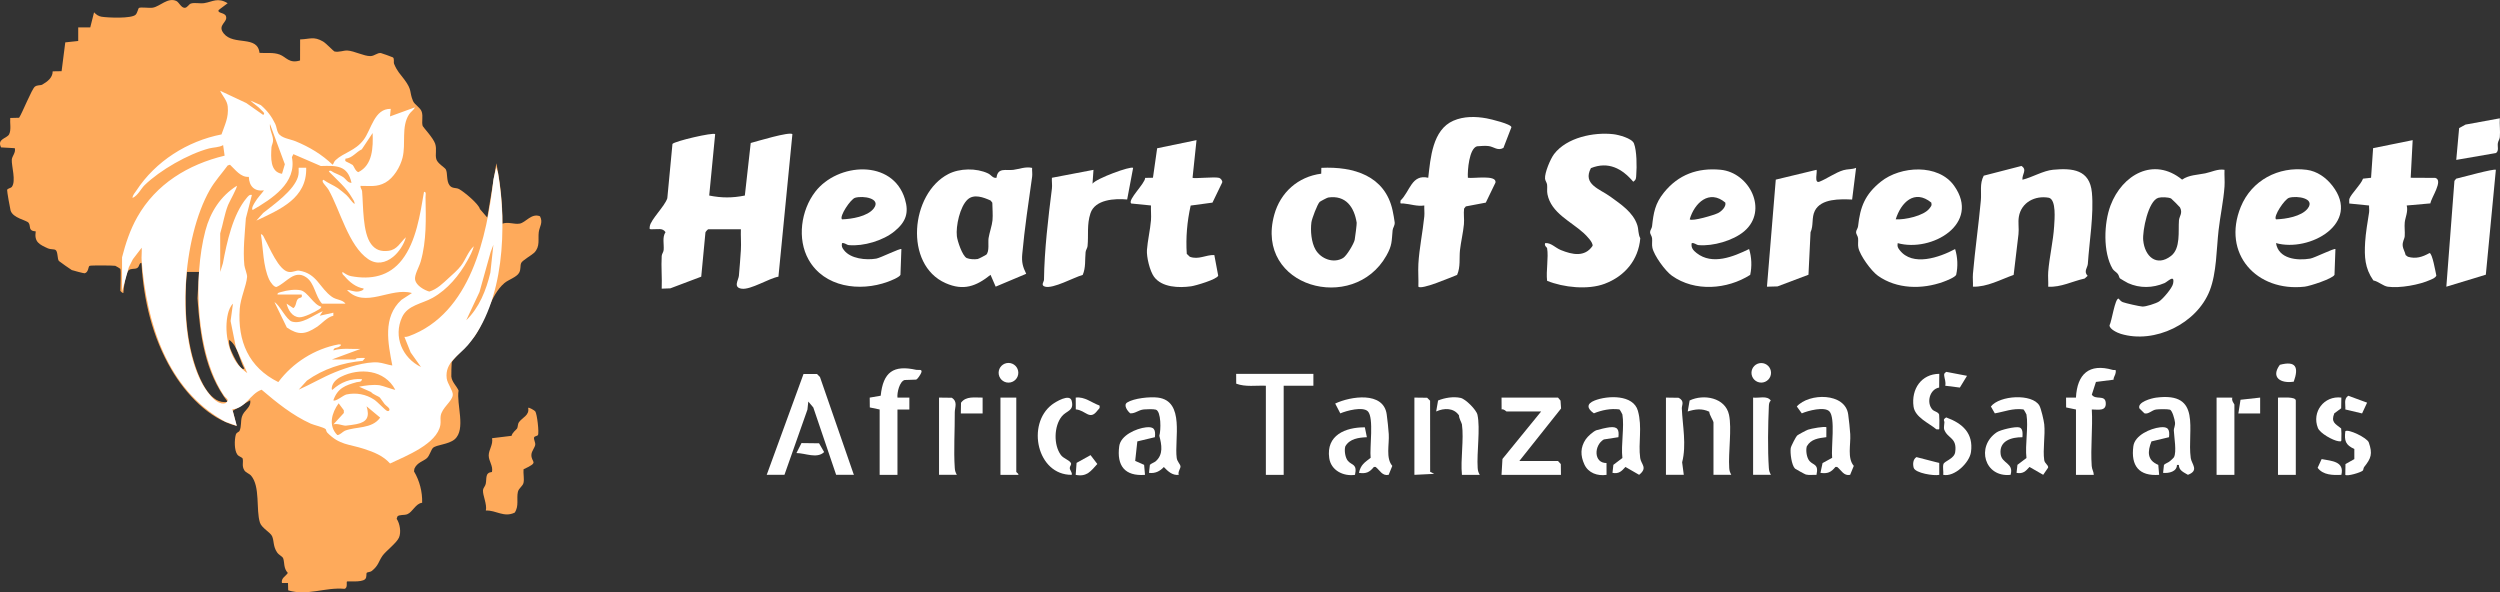 <svg xmlns="http://www.w3.org/2000/svg" id="Layer_1" viewBox="0 0 1122.44 265.94"><rect x="0" y="0" width="1122.44" height="265.94" fill="#333333" stroke="none"/><defs><style>      .st0 {        fill: #feaa5b;      }      .st1 {        fill: #fff;      }    </style></defs><g><g><path class="st0" d="M54.08,120.74c-.05-.13-2.2-1.39-2.34-1.4-1.38-.18-10.57-.25-11.48,0-.73.2-.39,2.89-2.25,3.36-.29.07-5.33-1.25-5.79-1.45-.33-.14-5.51-3.81-5.76-4.06-.77-.77-.41-4.2-1.5-4.94-.7-.48-2.3-.21-3.37-.7-3.92-1.77-6.3-2.87-5.55-7.66-3.64-.26-2.04-2.37-3.23-3.88-.93-1.19-7-2.05-8.06-5.5-.23-.74-1.64-8.76-1.55-9.22.14-.7,1.66-.79,2.13-1.41,1.97-2.62-.22-9.42-.03-12.24.1-1.53,1.91-3.16,1.34-5.11l-6.15-.35c-2-3.87,2.7-4.02,3.62-5.9,1.01-2.06.29-5.07.49-7.31l3.98-.1c1.5-2.3,5.69-12.87,7.06-13.94,1.12-.88,2.57-.49,3.34-.94,2.25-1.3,4.67-3.06,4.68-5.96l4-.07,1.65-12.93,5.81-.63v-6.11s5.41,0,5.41,0l1.7-6.76c.97,1.03,1.98,1.76,3.43,1.99,2.85.44,13.46.91,15.26-.94.77-.79,1.14-2.81,1.42-2.99.83-.53,4.67.14,6.3-.15,3.2-.56,6.73-4.75,10.53-3,1.19.55,2.17,3.08,3.74,3.07,1.23,0,1.8-1.61,2.84-1.93,1.74-.53,4.04.13,5.93-.17,3.78-.6,6.07-2.7,10.54.04l-4.06,3.05c-.61,1.57,2.75,1.05,3.31,2.81.9,2.77-4.11,3.88-1,7.74,4.49,5.57,15.13.62,16.05,8.69,2.99.24,6.15-.34,9.07.76s4.25,4.17,9.13,2.65l.03-9.45c4.47-.13,6.08-1.49,10.27.92,1.38.79,4.79,4.41,5.13,4.49,2.1.46,4.12-.53,5.86-.42,3.03.18,7.41,2.54,10.29,2.5,1.83-.03,3.07-1.54,4.67-1.38.29.03,5.19,1.79,5.43,1.95.78.54.21,2.11.55,2.94,1.42,3.4,2.78,4.57,4.56,6.96,3.73,5.02,2.14,5.41,3.92,9.67.73,1.74,3.32,2.92,3.93,4.88.68,2.16-.14,4.51.42,6.36.14.47,4.75,5.36,5.6,7.95s-.09,4.78.52,6.94c.55,1.95,3.75,3.7,4.25,4.57.92,1.62.17,5.08,1.67,7.14,1.2,1.64,2.94.97,4.31,1.73,2.31,1.27,8.84,6.7,9.34,8.95l3.32,3.86,4.07-24.4c1.75,8.89,2.81,18.01,2.72,27.11,2.64-.94,5.22.42,7.76-.02,2.68-.47,5.3-4.85,9.11-3.29,1.49,2.87-.24,4.64-.55,7.09-.41,3.29.71,6.46-2.05,9.28-.92.94-5.28,3.43-5.81,4.54-.63,1.32-.03,2.78-.97,4.47-1.09,1.96-4.87,3.12-6.59,4.6-6.46,5.55-8.19,16.25-13.24,23.7-1.89,2.79-10.05,10.47-10.43,11.96-.08.3-.22,5.8-.17,6.29.27,2.54,2.31,4.16,3.26,6.3-1.06,6.11,3.44,17.47-1.78,21.92-2.73,2.33-8.24,2.41-9.72,3.84-.86.83-1.52,3.5-2.7,4.58-1.55,1.42-4.44,1.93-5.64,4.77l-.17,1.2c2.49,4.16,3.8,9.21,3.65,14.09-2.91.29-4.3,4.22-6.7,5.15-1.38.53-3.71.08-4.41,1.02l-.33,1.03c1.46,2.14,2.1,6.11,1.02,8.47-1.14,2.5-5.96,6.05-7.42,8.17-1.81,2.64-1.66,4.26-4.77,6.78-.65.53-2,.5-2.23.79-.43.55.17,2.03-.8,2.92-1.69,1.55-7.84.73-8.13,1.03s.45,3-1.13,3.28c-8.57-.81-16.78,3.32-25.24.67l-.09-3.3h-2.72c-.44-2.22,1.63-2.93,2.65-4.5-2.01-2.12-1.41-4.69-2.09-6.56-.31-.86-1.89-1.43-2.74-2.68-1.86-2.74-1.29-5.09-2.24-7.26-.73-1.69-4.67-3.67-5.45-6.08-1.86-5.81.22-16.18-3.98-21.1-.8-.93-2.36-1.33-3.03-2.4-1.23-1.98-.36-3.57-.74-5.21-.14-.63-1.71-.94-2.38-1.83-1.44-1.92-1.35-6.6-.73-8.89.32-1.2,1.41-1.18,1.7-1.8.9-1.97.45-4.25,1.04-6.28.89-3.07,4.3-4.13,3.74-7.44l-7.84,4.74,1.74,6.78c-12.47-3.18-22.91-14.51-29.26-25.3-8.52-14.47-12.55-31.19-13.45-47.91-1.19.03-.8,1.76-2.02,2.37-1.12.56-2.73,0-3.75.99-1.49,1.45-2.23,7.93-2.36,10.19-.44.05-1.35-.9-1.35-1.02,0-1.82.37-8.94,0-9.83ZM89.34,122.09h-5.43c-1.27,14.04-.59,29.67,4.05,43.07,2.02,5.85,6.72,16.79,14.26,15.22-10.31-13.4-12.43-30.02-13.55-46.44l.67-11.86ZM109.67,165.47c-2.28-4.08-2.85-10.17-6.77-12.87-.14,1.19.03,2.25.32,3.4s4.72,11.14,6.45,9.48Z"></path><path class="st0" d="M240.3,184.66c.83,1.04,1.83,9.75,1.22,10.67-.32.48-1.62.46-1.74,1.12-.18.93.63,2.15.53,3.19-.11,1.21-1.59,2.86-1.71,4.33-.34,3.84,4,3.27-3.54,6.72-.19,1.9.36,4.15.01,5.97-.32,1.67-2.15,2.4-2.56,4.22-.67,2.98.59,6.33-1.42,9.27-4.87,2.35-8.33-1.15-12.96-.93.64-2.78-1.46-6.81-1.28-9.19.07-.91.98-1.68,1.22-2.74.56-2.56-.41-5.04,2.82-5.39.56-2.79-1.48-4.84-1.47-7.43s2.05-4.83,1.5-7.73l8.76-1.07c.33-1.5,2.06-2.65,2.47-3.28.45-.71.19-1.9.87-2.86,1.47-2.1,4.8-3.05,4.11-6.41.34-.38,2.86,1.16,3.18,1.55Z"></path></g><g><path class="st1" d="M54.76,115.66c1.61-6.27,3.61-12.41,6.88-18.2,8.4-14.87,22.81-23.61,39.21-27.57l-.67-4.74c-1.89,1.1-4.36.97-6.31,1.49-9.37,2.51-22.02,9.74-28.94,16.48-1.61,1.56-3,4.67-5.42,5.76-.02-1.23,1.06-2.32,1.74-3.35,8.59-13.12,22.84-22.18,38.2-25.18,1.54-4.49,3.26-7.52,2.8-12.51-.26-2.79-2.31-4.65-3.42-7.09l11.76,5.52,7.56,5.32c1.11-.67-.21-1.5-.68-2.03-1.57-1.8-3.41-2.8-5.08-4.41l4.73,2.05c2.83,2.43,4.85,5.08,6.47,8.45.59,1.21.69,2.98,1.34,4.08,1.37,2.35,5.37,2.7,7.81,3.71,6.23,2.58,11.7,5.84,16.6,10.52.58-.61.53-1.32,1.33-2.06,3.63-3.4,8.83-4.14,12.58-9.11,3.51-4.64,4.79-14.1,12.19-13.91l-.34,3.39,11.19-4.07c-.56,1.26-1.85,1.95-2.62,3.14-3.62,5.58-1.34,13.07-2.93,19.45-1.03,4.15-4,9.14-7.77,11.21s-6.81,1.42-11.08,1.46c-.2.93.61,1.55.68,2.37.58,6.49.17,18.56,4.05,23.75,2.01,2.69,4.5,3.45,7.81,3.03,3.93-.5,5.22-3.67,7.8-6.1-.78,3.14-3.24,6.82-5.75,8.83-3.41,2.73-7.38,3.59-11.19.99-8.78-5.99-12.58-21.94-17.74-31.07-.6-1.06-2.27-2.73-2.61-3.49-.13-.29-.17-1.12.34-1.01,1.9,1.41,4.54,2.42,6.43,3.74.88.62,2.97,2.3,3.76,3.02,1.45,1.33,2.23,2.98,3.71,4.08.15-1.06-.56-1.82-1.05-2.68-2.68-4.7-6.74-8.08-10.47-11.9.48-.99,1.61.17,2.25.46,1.23.57,3.05,1.3,4.1,2,1.34.89,2.08,2.66,3.82,2.62-1.77-7.95-6.69-7.75-13.79-7.56l-12.31-5.32-.67,1.34c2.31,11.59-9,18.71-17.63,23.74-.74-.8.67-2.87,1.12-3.63,1.12-1.9,2.68-3.43,3.97-5.18-4.29.55-6.66-1.87-6.8-6.08-3.66.28-6.01-3.18-8.46-5.44l-1.02.32c-2.65,3.63-5.77,7-8.02,10.96-12.32,21.64-15.21,63.52-4.04,85.86,1.66,3.33,6.57,11.25,11.04,9.94,2.22-1.66.29-2.02-.64-3.4-12.57-18.57-13.94-52.96-8.36-74.08,2.2-8.32,6.78-15.51,14.1-20.13.42.49-3.39,7.28-3.92,8.62-1.65,4.16-2.25,8.61-3.53,12.74v17.29l1.21-3.87c1.76-9.35,4.43-21.96,10.67-29.33.66-.78,1.18-1.6,2.35-1.37l-2.71,10.51c-.46,6.57-1.35,14.36-.68,21.01.13,1.33,1.33,4.13,1.23,5.3-.31,3.96-2.96,9.44-3.3,14.33-1.02,14.51,4,26.29,17.32,32.89,6.48-8.7,16.36-14.95,27.1-16.94,1.99-.05.7.81-.12,1.24-.75.39-2.07.14-2.24,1.48,3.93-1.22,8.13-.49,12.2-.68l-12.88,4.74h10.51c.15,0,.39-.53.78-.57,1.22-.14,2.41-.14,3.62-.1l-1.08,1.29c-8.9.78-17.76,3.65-25.03,8.86l-3.71,4.08c5.39-2.38,10.81-5.6,16.25-7.81s13.86-4.85,19.37-4.42c2,.16,4.38,1.09,6.41,1.38-1.91-10.07-4.42-21.66,4.09-29.47l4.72-3.07c-9.5-2.79-21.08,7.22-29.15-1.36,1.84.03,3.11.93,5.09.68.53-.07,2.53-.49,2.37-1.36-3.37-.51-6.32-2.85-8.47-5.42-.57-.69-1.3-.87-1.02-2.03,1.19.8,2.39,1.64,3.85,1.91,8.89,1.66,17.08.16,22.9-7.36,6.36-8.21,8.14-20.52,9.85-30.48,1.18-.16.66,1.55.68,2.37.17,9.5.54,19.6-2.19,28.99-.68,2.36-2.94,6.05-2.47,8.19.56,2.54,4,4.51,6.35,5.21,3.54-1.07,6.15-3.73,8.8-6.16,1.72-1.57,3.85-3.39,5.42-5.41,2.08-2.68,3.24-6.52,5.78-8.79-.53,2.13-1.75,4.42-2.81,6.34-3.7,6.69-8.97,13.07-15.7,16.84-4.86,2.72-11.19,3.24-13.7,8.67-4.04,8.72.12,18.31,8.49,22.39l-4.64-6.54-2.81-7.02c.74.09,1.37-.06,2.06-.31,27.64-10.16,35-44.56,37.94-70.53l1.35-5.76c-.23,1.16.51,2.04.68,3.05,4.03,23.86,2.99,57.77-13.54,77.29-3.94,4.65-10.41,7.73-9.5,14.9.31,2.45,2.89,5.56,2.74,7.45-.23,2.94-4.94,5.72-5.46,9.5-.17,1.26.11,2.55-.12,3.94-1.44,8.57-15.57,14.01-22.59,17.34-3.08-3.47-7.32-5.15-11.67-6.56-6.93-2.24-10.94-1.66-16.49-7.26-.52-.53-.52-1.37-.75-1.6-.85-.85-5.23-1.81-6.69-2.47-8.24-3.74-15.25-9.43-22.08-15.24-5.16,1.81-7.11,8.37-13.14,8.8l2.02,7.44-5.23-1.89c-26.24-14.37-35.25-44.48-37.51-72.31-.15-1.86.17-3.9.03-5.79l-3.97,5.18-1.81,3.61-3.04,10.86v-15.25ZM126.62,78.03l1.27-4.28-6.69-18.09c-.3,2.4,1.29,4.83,1.39,7.1.07,1.55-.66,2.42-.71,3.41-.25,4.38-.73,11.06,4.74,11.86ZM158.36,74.09c.54.54,1.15,2.7,2.49,3.21,6.53-3.17,6.68-11.19,6.45-17.57l-4.87,7.33c-2.55,1.16-4.18,3.91-7.34,4.19-.02.71-.36.99.42,1.34.55.24,2.62,1.27,2.84,1.49ZM209.32,143.79c5.86-5.66,8.97-13.51,10.84-21.36l1.36-12.53-1.21,3.19-5.03,18.02-5.96,12.68ZM111.03,167.52l-5.1-11.51-2.4-11.89,1.06-7.78c-1.15,1.11-1.89,3.01-2.25,4.53-1.72,7.17-.1,17.09,4.61,22.94,1.03,1.27,2.73,2.76,4.08,3.71ZM177.46,174.97c-4.73-8.96-15.95-10.04-24.42-5.78-1.89.95-3.71,2.56-4.06,4.76-.06.4-.18,1.12.34,1.02,3.64-3.38,8.26-5.15,13.22-4.74-.3,1.52-1.5,1.11-2.38,1.35-5.17,1.43-8.53,2.64-10.5,8.14.94.82,4.5-2.31,5.87-2.61,4.35-.95,8.81-.09,12.42,2.29,1.59,1.05,4.85,4.63,5.79,5.06.77.36,1.38-.24,1.01-1.01-.26-.56-1.53-1.4-2.06-2.02-.68-.8-1.57-2.3-2.12-2.91s-3.23-1.46-3.96-2.51l-5.4-2.39c2.98-.57,6.07-1.02,9.15-.67,1.29.15,6.84,2.27,7.12,2.03ZM149.67,190.56l4.71-5.14-.02-1.23-2.32-3.12c-3.08,4.24-4.76,10.03-.64,14.22.97.26,2.56-1.55,3.47-1.91,4.91-1.96,12.12-.68,15.81-5.88l-6.1-5.08c1.4,4.62.35,7.04-4.53,8.01-1.22.24-3.56.58-4.75.68s-3.91-1.18-5.64-.56Z"></path><path class="st1" d="M155.09,136.33h-10.51c-3.09-3.37-3.27-9.21-7.13-11.85-5.3-3.62-8.87,2.47-13.29,4.35-1.19.21-2.86-2.34-3.32-3.33-2.77-5.98-2.65-13.94-3.71-20.35,1.05.16,1.27,1.27,1.7,2.03,2.14,3.82,6.3,14.32,10.84,14.92,1.91.25,3.31-.8,4.61-.59,8.11,1.29,9.09,7.73,14.74,11.76,2.06,1.47,4.71,1.18,6.09,3.06Z"></path><path class="st1" d="M144.92,139.72l-1.35,2.03,6.1-1.35v1.35c-2.86.66-5.08,3.51-7.47,5.07-5.09,3.34-8.2,3.78-13.42.23l-5.55-11.4c2.42,1.4,5.33,7.98,7.87,8.74,4.59,1.36,9.7-3.05,13.82-4.67Z"></path><path class="st1" d="M124.59,132.26c-.17-.88,1.17-1,1.84-1.21,2.44-.74,6.08-1.26,8.56-.72,3.2.7,5.88,6.67,9.26,7.35.02.62-.64.97-1.11,1.27-1.86,1.18-6.7,3.61-8.74,3.51-3.23-.16-5.02-3.23-5.74-6.14l3.05,2.03c1.37-.96,1.04-2.96,2.02-4.09.77-.9,2.19-.13,1.71-2.01h-10.85Z"></path><path class="st1" d="M137.47,75.32c.4,13.74-11.83,18.74-22.37,23.73l3.03-3.41c5.02-3.98,13.71-10.05,15.64-16.22.44-1.42.33-2.66.31-4.1h3.39Z"></path></g></g><g><g><path class="st1" d="M318,102.92c-.24.07-1.17,1.05-1.27,1.4l-1.89,19.9-13.88,5.24-3.87.14c.2-4.86-.29-9.81,0-14.67.05-.91.8-1.75.88-2.68.22-2.69-.71-5.77.83-8.01-1.27-2.02-3.53-1.23-5.73-1.32-1.28-.05-1.6.33-1.33-1.34.49-3.08,6.79-9.06,7.87-12.58l2.31-24.37c.85-1.22,18.28-5.3,19.17-4.4l-2.67,27.56c5.6,1.12,10.4,1.12,16,0l2.64-23.59c2.71-.73,17.48-5.21,18.71-3.97l-6.27,63.99c-4.4.81-12.36,5.92-16.43,5.41s-1.49-3.91-1.32-5.82c.33-3.76.67-7.92.89-11.56.19-3.09-.12-6.24,0-9.33h-14.67Z"></path><path class="st1" d="M998.75,76.24c-.11,2.5.17,5.05,0,7.55-.46,6.4-1.93,13.16-2.66,19.57-.98,8.55-.85,19.12-3.99,27.14-5.78,14.77-24.61,24.01-39.89,19.4-1.52-.46-5.13-2.11-5.08-3.85,1.02-1.9,2.42-12.01,4.04-12.01.6.63,1.08,1.3,1.93,1.62,1.39.52,7.33,1.86,8.77,1.97s6.19-1.39,7.51-2.28c1.74-1.17,5.86-5.97,6.27-7.96.93-4.58-2.43-.89-3.84-.29-5.3,2.25-11.1,2.39-16.38,0-.48-.22-3.5-1.98-3.65-2.13-.32-.32-.4-1.36-1.01-2.08-.64-.77-1.8-1.39-2.27-2.2-4.38-7.44-3.9-20.58-.91-28.48,5.23-13.8,19.39-21.91,32.12-11.57,3.18-2.15,6.72-2.07,10.4-2.82,2.87-.59,5.6-2.08,8.63-1.59ZM969.06,88.8c-4.58,1.36-7.2,14.8-6.81,19.06.67,7.28,5.99,12.05,12.47,7.06,4.42-3.4,3.2-11.16,3.58-15.99.15-1.89,1.8-3.22.47-5.81-.13-.25-3.75-3.87-4-4-1.24-.63-4.41-.7-5.7-.32Z"></path><path class="st1" d="M694.61,111.37c-.05-.27-1.34-.93-.89-2.22,2.68-.24,4.48,2.07,7.09,3.13,5.12,2.07,10.7,3.29,14.21-1.88.33-1.52-2.77-4.64-3.94-5.72-5.77-5.29-14.65-9.02-16.31-17.48-.3-1.51,0-2.88-.16-4.28-.11-.96-.86-1.79-.93-2.7-.21-2.62,2.4-8.87,4.07-11.06,5.68-7.43,17.76-9.92,26.64-8.91,2.37.27,8.3,1.84,9.21,4.13,1.31,3.3,1.33,10.44,1.04,14.11-.12,1.46.07,2.13-1.35,3.1-5.05-5.97-11.23-9.25-19.01-6.11-3.85,7.31,3.98,9.33,8.76,12.82,4.67,3.41,10.21,6.98,12.08,12.82.61,1.91.31,3.96,1.33,5.86-.84,9.76-6.95,17.03-16.03,20.44-7.45,2.8-18.48,1.66-25.81-1.35-.53-4.49.72-10.4,0-14.67Z"></path><path class="st1" d="M908.04,80.69c4.35-1.05,9.3-4.06,13.75-4.48,8.75-.82,16.46-.04,17.42,10.23.92,9.88-1.16,21.97-1.82,32.05-.11,1.65-2.01,3.37-.09,5.36l-1.35,1.21c-5.45,1.19-10.69,4.02-16.35,3.66.11-2.2-.17-4.46,0-6.67.52-6.62,2.26-13.85,2.66-20.46.19-3.13,1.01-11.83-2.32-12.79-6.25-1.16-12.43,2.06-13.52,8.51-.44,2.62.13,5.3-.17,7.84l-2.17,18.28c-5.94,2.1-11.9,5.47-18.28,5.29.1-1.91-.16-3.87,0-5.78.96-10.91,2.55-22.01,3.55-32.91.35-3.79-.63-7.5,1.3-11.15l16.94-4.37c2.73,1.77.17,3.69.44,6.19Z"></path><path class="st1" d="M463.4,75.36c-.09,1.31.18,2.7,0,4-1.62,11.43-3.38,23.22-4.43,34.69-.33,3.61.21,5.72,1.77,8.88l-13.71,5.77-2.3-5.31c-6.48,5.18-12.14,7.28-20.18,3.73-18.77-8.28-15.75-40.17,1.19-48.96,5.12-2.66,12.64-2.77,17.85-.31,1.5.71,2.14,2.27,3.81,1.97.58-4.78,4.26-3.14,7.56-3.56,2.63-.34,5.38-1.54,8.45-.89ZM442.81,114.35c1.49-1.48.74-5.51,1.03-7.42.36-2.33,1.57-5.77,1.77-8.01.23-2.59-.06-5.31-.08-7.91l-.78-.99c-3.21-1.44-7.46-3.05-10.29-.46-3.47,3.17-5.36,11.95-4.85,16.48.25,2.19,2.44,8.81,4.41,9.81,1.39.58,3.49.66,4.94.44.41-.06,3.68-1.78,3.84-1.94Z"></path><path class="st1" d="M593.2,77.99l.05-2.63c14.47-.69,28.59,3.5,31.99,19.12.24,1.12.86,4.37.94,5.36.12,1.48-.82,2.38-.93,3.53-.47,4.99-.15,6.73-2.8,11.42-14.8,26.23-59.25,14.15-50.35-18.34,2.75-10.05,10.71-17.15,21.1-18.47ZM592.51,90.64c-1.04,1.03-3.5,7.53-3.72,9.18-.49,3.74-.05,9.05,1.89,12.33,2.44,4.12,8.07,6.25,12.34,3.68,1.6-.96,4.82-6.36,5.2-8.14.19-.89.98-7.17.9-7.68-1.12-7.06-4.89-12.49-12.8-11.33-.47.07-3.59,1.74-3.81,1.97Z"></path><path class="st1" d="M759.53,109.15c-.4,2.06.7,3.28,2.2,4.46,7.04,5.55,16.49,1.65,23.58-1.8,1.14,3.69,1.31,7.75.49,11.6-10.34,6.56-24.85,7.71-35.15.38-3-2.13-8.03-9.06-8.77-12.57-.31-1.44.02-2.87-.14-4.3-.1-.95-.9-1.79-.9-2.67s.8-1.73.9-2.67c.65-6.04,1.33-10.18,5.32-15.13,6.5-8.07,15.11-11.2,25.4-10.24,13.05,1.22,21.63,18.3,10.65,27.63-4.94,4.2-14.09,6.79-20.48,6.21-1.08-.1-1.89-1.15-3.11-.89ZM758.64,98.48c1.17,1,10.93-1.91,12.74-2.82,1.48-.74,3.76-2.87,3.24-4.71-7.2-6.07-13.84.14-15.98,7.52Z"></path><path class="st1" d="M852.02,109.15c-.23,1.52,0,1.99.87,3.13,5.78,7.52,17.88,3.31,24.91-.46,1.14,3.69,1.33,7.83.47,11.58-.57,1.13-4.29,2.6-5.76,3.13-9.53,3.46-20.88,3.31-29.37-2.73-3-2.13-8.03-9.06-8.77-12.57-.31-1.44.02-2.87-.14-4.3-.1-.95-.9-1.79-.9-2.67s.8-1.73.9-2.67c.94-8.75,3.12-14.32,10.21-20.02,8.82-7.09,25.81-8.16,32.91,1.82,12.12,17.05-10.03,29.99-25.33,25.77ZM851.13,98.48c4.11.26,12.62-1.57,15.13-4.87.68-.9,1.21-1.3.85-2.65-7.56-6.17-13.61-.06-15.98,7.52Z"></path><path class="st1" d="M1021.87,109.15c1.12,7.09,9.43,7.96,15.4,6.95,1.84-.31,10.81-4.78,11.28-4.28l-.42,11.58c-.88,1.74-11.04,5.04-13.37,5.3-21.62,2.45-37.27-14.82-28.71-35.82,4.85-11.9,16.91-18.29,29.6-16.64,4.68.61,8.7,3.49,11.53,7.14,13.14,16.89-10.31,29.97-25.31,25.76ZM1021.87,98.48c4.31-.12,11.48-1.29,14.24-4.87,3.56-4.62-4.82-5.85-8.36-4.81-2.01.59-7.21,8.4-5.88,9.68Z"></path><path class="st1" d="M378.03,109.15c-.24,1.52.01,1.99.87,3.13,2.97,3.93,9.95,4.6,14.52,3.83,1.84-.31,10.81-4.78,11.28-4.28l-.42,11.58c-.57,1.13-4.29,2.6-5.76,3.13-12.5,4.54-28.46,2.48-35.48-9.96-5.25-9.31-3.43-22.18,3.01-30.52,10.07-13.03,34.73-14.75,40.23,3.29,1.91,6.27.4,10.33-4.67,14.49-5.11,4.2-13.93,6.81-20.48,6.21-1.08-.1-1.89-1.15-3.11-.89ZM378.03,98.48c4.31-.12,11.48-1.29,14.24-4.87,3.56-4.62-4.82-5.85-8.36-4.81-2.01.59-7.21,8.4-5.88,9.68Z"></path><path class="st1" d="M674.99,66.41c-2.58,1.45-4.21-.51-6.62-.83-1.64-.22-3.56.01-5.23.1-3.53,1.01-4.31,10.86-4.1,14.13,2.51.46,13.03-1.49,12.4,2.16l-4.35,9-8.97,1.7-.78.99c-.29,2.33.14,4.71-.07,7.04-.32,3.53-1.37,8.02-1.77,11.57s.32,7.47-1.29,11.16c-2.57.97-15.95,6.79-17.39,5.29.13-3.39-.19-6.83,0-10.22.4-7.01,1.96-14.36,2.66-21.35.16-1.61-.08-3.28,0-4.89-3.31.49-6.12-.64-9.33-.9-1.32-.11-1.54.48-1.34-1.32,4.28-4.13,4.95-11.97,12.44-10.23,1.02-8.87,1.9-21.53,11.29-25.62,4.72-2.05,10.01-1.95,14.94-1.05,1.82.33,11.13,2.57,11.11,3.99l-3.59,9.29Z"></path><path class="st1" d="M537.21,62.91l-1.78,16.9c.56.53,9.88-.55,11.95.05.62.18,1.64,1.29,1.34,2.11l-4.35,9-9.79,1.32c-1.6,7.17-2.23,14.32-1.75,21.69l1.37,1.3c3.96,1.46,7.1-.9,11-.78l1.74,9.26c-.49,1.67-10.15,4.5-12.12,4.78-5.5.78-13.17.55-16.7-4.29-1.86-2.55-3.4-8.86-3.17-12.03.3-4.09,1.49-9.26,1.81-13.31.17-2.2-.1-4.46,0-6.66l-8.9-.89c-1.69-1.65,6.27-8.98,6.29-11.5l3.5-.06,1.88-13.23,17.68-3.66Z"></path><path class="st1" d="M1083.23,62.91l-.89,16.9,11.05.06c3.77,1.09-1.92,8.99-2.2,11.45l-10.63.94c.7,2.75-.65,5.33-.89,7.56-.21,2.01.14,4.16-.01,6.22-.1,1.37-1.11,2.34-.9,4.44.12,1.2,1.06,2.74,1.31,4.05l1.03.75c3.57,1.03,6.45.14,9.69-1.67,1.27.02,2.67,8.33,3.07,10.15-.56,1.07-1.62,1.4-2.62,1.86-4.95,2.27-13.79,3.85-19.14,3.11-2.15-.3-4.27-2.4-6.52-2.82-3.85-5.51-4.07-10.63-3.69-17.19.23-3.99,1.13-9.3,1.77-13.35.16-1-.07-2.09,0-3.11l-8.9-.89c.06-.69-.14-1.55.07-2.15.8-2.27,5.12-6.26,6.11-9.01l3.61-.4.92-13.3,17.75-3.59Z"></path><path class="st1" d="M833.34,75.36l-1.78,14.23c-5.34-.23-13.93-.52-16.74,5.05-1.55,3.07-.49,6.55-1.93,9.63l-.93,19.08-13.88,5.24-4.76.13,3.96-48.07,18.27-4.4c.56.57-1.23,6.32,1.33,5.33,3.33-1.29,7.1-4.09,10.82-5.19,1.71-.51,3.91-.3,5.64-1.03Z"></path><path class="st1" d="M508.75,75.36l-2.68,14.21c-5.46-.52-14.42-.07-16.48,6.2-1.68,5.13-.81,9.73-1.3,14.71-.09.94-.78,1.74-.88,2.68-.35,3.46.14,6.93-1.29,10.27-4.02,1.12-13.23,6.31-16.93,5.27-2.06-.58-.47-2.17-.46-3.09.15-13.18,1.91-27.87,3.55-40.91.2-1.59-.11-3.28,0-4.88l18.67-3.56-.44,6.22c1.6-2.33,17.29-8.06,18.23-7.11Z"></path><path class="st1" d="M1120.58,76.25l-4.5,47.08-17.73,5.39,3.63-47.51.79-.99c2.35-.54,17.15-4.64,17.82-3.97Z"></path><path class="st1" d="M1122.36,53.12c-.17,2.76.25,5.72,0,8.44-.08.88-.7,1.72-.88,2.68-.27,1.47.61,3.5-.86,4.47l-17.82,3.08,1.29-14.27,2.86-1.58,15.41-2.82Z"></path></g><g><polygon class="st1" points="383.36 213.19 375.4 213.16 365.15 182.94 362.91 180.29 362.52 183.9 352.21 213.16 344.24 213.19 360.76 167.91 366.83 167.92 368.15 169.28 383.36 213.19"></polygon><path class="st1" d="M589.68,167.84v5.34h-13.34v40.02h-8v-40.02c-4.46-.19-9.07.66-13.31-.92l-.03-4.41h34.68Z"></path><path class="st1" d="M682.16,206.97h17.34l1.27,1.4.06,4.83h-26.68l.42-7.14,17.37-21.32h-15.56c-.12,0-1.2-1.23-2.19-.92l-.03-5.31h25.34l1.14,1.34.25,3.55-18.74,23.57Z"></path><path class="st1" d="M394.93,183.85l-4.41-.92-.04-4.41,4.93-.85c1.11-10.63,5.69-13.92,15.99-11.61.87.2,2.98-.55,2.2,1.34-.31.74-1.57,2.82-2.3,3.04l-5.15.18c-2.27.64-3.46,5.68-3.21,7.9h5.34s0,5.34,0,5.34h-5.34s0,29.34,0,29.34h-8v-29.35Z"></path><path class="st1" d="M932.05,183.85l-4.41-.92-.03-4.41h4.44c.55-10.59,5.91-15.5,16.48-12.45.97.28,1.64-.63,1.34,1.34-.17,1.14-.97,1.9-.94,3.07l-7.9,1-1.85,5.71c1.58,2.54,5.9-.1,6.24,3.54.38,4.07-3.39,3.12-6.25,3.12.48,8.28-.62,17.18-.04,25.39.11,1.58.9,2.5.93,3.96h-8s0-29.35,0-29.35Z"></path><path class="st1" d="M728.41,186.07c-.02-.13-1.11-2.22-1.39-2.26-3.97-.49-7.76.3-11.4,1.76-3.09-2.13-3.43-4.28.32-5.75,5.83-2.29,17.37-2.77,19.44,4.62s.09,14.41,1.03,21.2c.39,2.87,3.52,4.37-.48,7.54l-6.14-3.53c-1.78,1.94-2.92,3.2-5.82,2.65l.4-3.6,4.05-3.07c-.68-6,.93-13.84,0-19.56Z"></path><path class="st1" d="M909.82,186.07c-.02-.13-1.11-2.22-1.39-2.26-4.85-.6-8.35,1.01-12.8,1.78l-1.77-3.08c3.93-5.04,18.52-5.89,21.75-.45.77,1.3,2.05,6.82,2.21,8.46.5,5.02-.7,11.23-.02,16.03.23,1.64,1.97,2.21,1.75,3.42l-2.21,3.21-6.14-3.53c-1.78,1.94-2.92,3.2-5.82,2.65l.4-3.6,4.05-3.07c-.68-6,.93-13.84,0-19.56Z"></path><path class="st1" d="M830.67,213.19c-2.87.6-3.88-2-5.82-3.54h-.8c-1.98,2.43-3.5,3.11-6.71,2.65l.94-4.39,4.31-2.36c-.52-4.51,1.53-17.95-1.23-20.84-2.19-2.29-9.55-.35-12.4.88l-2.24-3.09c5.49-6.13,21.74-6.3,23.07,3.56.33,2.43.78,6.45.92,8.86.28,4.61-1.41,10.78,1.59,14.25l-1.64,4.02Z"></path><path class="st1" d="M623.46,213.19c-2.87.6-3.88-2-5.82-3.54h-.8c-1.98,2.43-3.5,3.11-6.71,2.65.82-3.67,2.5-4.62,5.26-6.75-.53-4.51,1.53-17.95-1.23-20.84-2.19-2.29-9.55-.35-12.4.89l-2.29-4.42c6.89-3.25,21.71-5.61,23.13,4.88.33,2.43.78,6.45.92,8.86.28,4.61-1.41,10.78,1.59,14.25l-1.64,4.02Z"></path><path class="st1" d="M529.21,213.2c-2.86.34-4.91-1.66-6.67-3.52-1.8,1.94-3.97,3-6.67,2.62l.4-3.6c.8-.75,1.92-.98,2.73-1.71,3.33-3,2.59-7.23,1.51-11.32.76-2.46.87-11.06-1.59-11.75-1.06-.3-4.04-.22-5.3-.1-2.58.24-3.72,1.83-6.13,1.77-1.16-.87-3.28-3.7-1.42-4.88,3.06-1.93,10.23-2.65,13.81-2.2,12.26,1.55,7.3,18.9,8.44,27.13.22,1.59,1.54,2.72,1.69,3.68s-1.28,2.45-.79,3.87Z"></path><path class="st1" d="M978.29,208.75h-.89c-.04,3.02-3.64,3.81-6.23,3.56l.4-3.6c.8-.75,1.92-.98,2.73-1.71.49-.44,1.58-1.38,1.78-1.77,1.22-2.41.07-8.85-.09-12.01-.05-.89.69-2.03.53-3.56-.13-1.3-1.2-5.42-2.31-5.73-1.1-.31-4.87-.25-6.17-.07-1.92.26-3.41,2.25-5.24,1.72l-2.26-2.22c-1.04-2.84,5.42-4.56,7.5-4.83,20.85-2.73,13.83,14.64,15.55,27.13.37,2.68,3.9,5.58-1.26,7.52-1.85-1.11-4.05-1.9-4.07-4.41Z"></path><path class="st1" d="M769.31,189.63c-.18-1.02-1.84-3.29-1.89-4.78-3.32-1.58-6.3-1.16-9.67-.11l.85-4.93c6.29-3.01,16-1.32,17.68,6.4,1.35,6.16-.37,16.98.1,23.91.09,1.32.33,1.96.93,3.07h-8s0-23.56,0-23.56Z"></path><path class="st1" d="M656.37,190.52c-.09-.61-1.37-2.76-1.31-4.02-2.39-3.47-6.69-3.37-10.25-1.76l.85-4.93c3.05-1.23,6.87-1.87,10.12-1.16,2.23.48,7.08,5.35,7.56,7.56,1.35,6.18-.37,16.96.1,23.91.09,1.32.33,1.96.93,3.07h-8c-.7-7.07.96-15.83,0-22.67Z"></path><path class="st1" d="M481.19,213.19c-15.6.14-20.44-22.73-8.86-31.54,1.69-1.28,7.89-5.01,8.81-1.76,1.24,4.7-2.25,4.38-4.41,7.05-3.56,4.38-3.74,12.84-.42,17.35,1.2,1.62,3.7,2.18,4.48,3.56.41.73-.48,1.43-.49,2.23-.01,1.07,1.17,1.93.89,3.11Z"></path><path class="st1" d="M1030.76,213.19h-8v-34.68c1.69.05,8-.55,8,1.33v33.35Z"></path><path class="st1" d="M995.19,178.51l7.09.02c-.53,1.3.91,2.92.91,3.09v31.57h-8v-34.68Z"></path><path class="st1" d="M747.97,178.51l5.7.08c2.82,1.51,1.37,3.3,1.43,4.79.33,7.8,2.16,16.36.14,24.18l.74,5.62h-8.01s0-34.68,0-34.68Z"></path><path class="st1" d="M787.1,178.51c2.73.33,6.24-1.05,7.94,1.32-.77.74-.82,1.63-.87,2.64-.37,8.3-.56,19.43,0,27.64.09,1.32.33,1.96.93,3.07h-8s0-34.68,0-34.68Z"></path><path class="st1" d="M421.6,178.51l5.71.07c2.82,1.76,1.35,4.37,1.36,6.56.05,8.07-.54,17.08,0,24.98.09,1.32.33,1.96.93,3.07h-8s0-34.68,0-34.68Z"></path><path class="st1" d="M456.29,178.51v33.35c0,.21,1.32.98.89,1.33h-8s0-34.68,0-34.68h7.11Z"></path><polygon class="st1" points="635.03 178.51 640.75 178.58 642.08 179.91 642.1 211.82 643.93 212.75 635.03 213.19 635.03 178.51"></polygon><path class="st1" d="M872.47,213.2c.17-1.5-.32-3.43.08-4.81s4.85-2.37,5.28-5.39c.96-6.67-3.48-5.99-4.96-10.24-.21-.59.07-2.32.12-3.13.04-.75-.92-1.16.81-2.22,7.34,2.67,12.3,7.12,11.12,15.56-.66,4.75-7.42,11.31-12.46,10.22Z"></path><path class="st1" d="M973.85,196.29l-7.9,1.89c-1.82,4.61-1.97,8.48,3.07,10.54l.38,4.47c-9.04.69-12.77-4.06-11.57-12.9.66-4.89,7.66-7.94,12.01-8.44,3.67-.42,4.38,1,4,4.44Z"></path><path class="st1" d="M870.69,167.84l-.06,6.16c-4.27.76-5.8,6.8-3.06,9.86.82.92,2.69,1.07,3.05,2.29.12,1.74.16,3.52.08,5.26-.06,1.36.37,1.5-1.33,1.33-3.31-2.79-9.57-5.33-10.24-10.22-1.07-7.84,3.48-14.62,11.57-14.68Z"></path><path class="st1" d="M518.53,196.29l-7.9,1.89-.96,8.75,4.01,1.78.4,4.49c-9.04.69-12.77-4.06-11.57-12.9.66-4.89,7.66-7.94,12.01-8.44,3.67-.42,4.38,1,4,4.44Z"></path><path class="st1" d="M612.79,191.85l.9,4.45c-3.67.15-7.71.66-9.68,4.1-.54,1.82-.06,5.16,1.22,6.59,1.78,2,4.2,1.24,3.13,6.21-5.23.76-10.78-1.98-11.57-7.55-1.46-10.24,7.25-13.85,16.01-13.79Z"></path><path class="st1" d="M820,191.85l-.02,4.43c-3.49.44-6.9.82-8.77,4.12-.54,1.82-.06,5.16,1.22,6.59,1.78,2,4.2,1.24,3.13,6.21-1.57-.07-3.19.21-4.76-.14-.38-.08-4.69-2.48-4.88-2.67-1.56-1.54-2.24-6.96-1.93-9.2.12-.88,2.33-5.1,2.84-5.61.39-.39,4.1-2.37,4.9-2.66,1.35-.49,7.7-1.65,8.27-1.07Z"></path><path class="st1" d="M908.04,196.3c-4.94-.04-10.53,1.62-9.81,7.56.53,4.39,6.05,3.92,4.47,9.33-11.7,1.28-15.64-12.71-6.21-19.1,1.65-1.12,8.37-2.71,10.16-2.19,1.66.48,1.47,2.88,1.38,4.4Z"></path><path class="st1" d="M726.63,196.29l-6.56,1.01c-4.45,2.61-4.65,10.64,1.21,10.59l.02,5.31c-4.04.6-8.19-.81-9.97-4.71s-1.85-7.61.65-11.29c.86-1.27,3.41-3.59,4.83-4.06,1.25-.41,4.52-1.14,5.82-1.29,3.67-.44,4.38,1.02,4,4.44Z"></path><path class="st1" d="M1051.21,178.51l-.08,4.81-3.08,2.25c-1.61,4,.4,4.66,3.08,6.8.14,1.44.15,2.93.08,4.37-.06,1.27.34,1.6-1.35,1.35-2.51-.37-8.24-3.56-9.18-5.94-2.85-7.18,2.75-14.6,10.54-13.65Z"></path><path class="st1" d="M1060.85,211.27c-.87.88-7.11,2.71-7.86,1.92l.07-4.83,3.98-2.24v-4.54c-3.96-1.8-4.55-3.66-4.05-7.96,1.16-1.2,9.8,2.92,10.54,5.03,1.78,5.1,1.06,7.11-2.08,11.03-.37.46-.3,1.3-.59,1.59Z"></path><path class="st1" d="M870.67,207.88l.02,5.32c-2.37.54-10.8-.76-11.49-3.19-.46-1.61-.33-3.82,1.25-4.78l10.22,2.64Z"></path><path class="st1" d="M441.17,178.51v7.12s-9.78,0-9.78,0l.08-4.81c2.26-3.11,6.23-2.25,9.7-2.31Z"></path><polygon class="st1" points="1014.75 178.51 1014.75 185.63 1004.97 185.63 1005.94 179.48 1014.75 178.51"></polygon><path class="st1" d="M1029.84,171.36c-5.92.93-10.42-1.92-6.24-7.57,7.3-1.93,8.55,1.14,6.24,7.57Z"></path><circle class="st1" cx="452.78" cy="167.37" r="4.42"></circle><circle class="st1" cx="790.76" cy="167.39" r="4.39"></circle><path class="st1" d="M493.64,182.07c.34,1.37-.32,1.45-.89,2.22-3.53,4.73-5.23-.13-9.75-.48l-.03-5.3c4.04-.51,7.13,2.3,10.67,3.56Z"></path><path class="st1" d="M1051.22,213.19c-3.81.19-8.21.15-10.66-3.16l1.8-3.92c4.56.87,10.3,1.05,8.86,7.08Z"></path><path class="st1" d="M482.96,213.2l.4-5.38,6.27-3.48,3.04,3.98c-2.99,3.3-4.75,5.87-9.71,4.88Z"></path><path class="st1" d="M1053,183.84c.16-2.21-.82-4.77,1.32-6.16l8.45,3.1-2.25,4.84-7.52-1.78Z"></path><path class="st1" d="M357.58,203.41l2.27-4.48,7.89.1,2.28,3.94c-3.23,3.1-8.48.44-12.44.44Z"></path><path class="st1" d="M883.14,168.73l-3.21,5.28-6.57-.83c.39-1.61-.31-3.11-.46-4.47-.12-1.11.13-1.07.91-1.76l9.33,1.78Z"></path></g></g></svg>